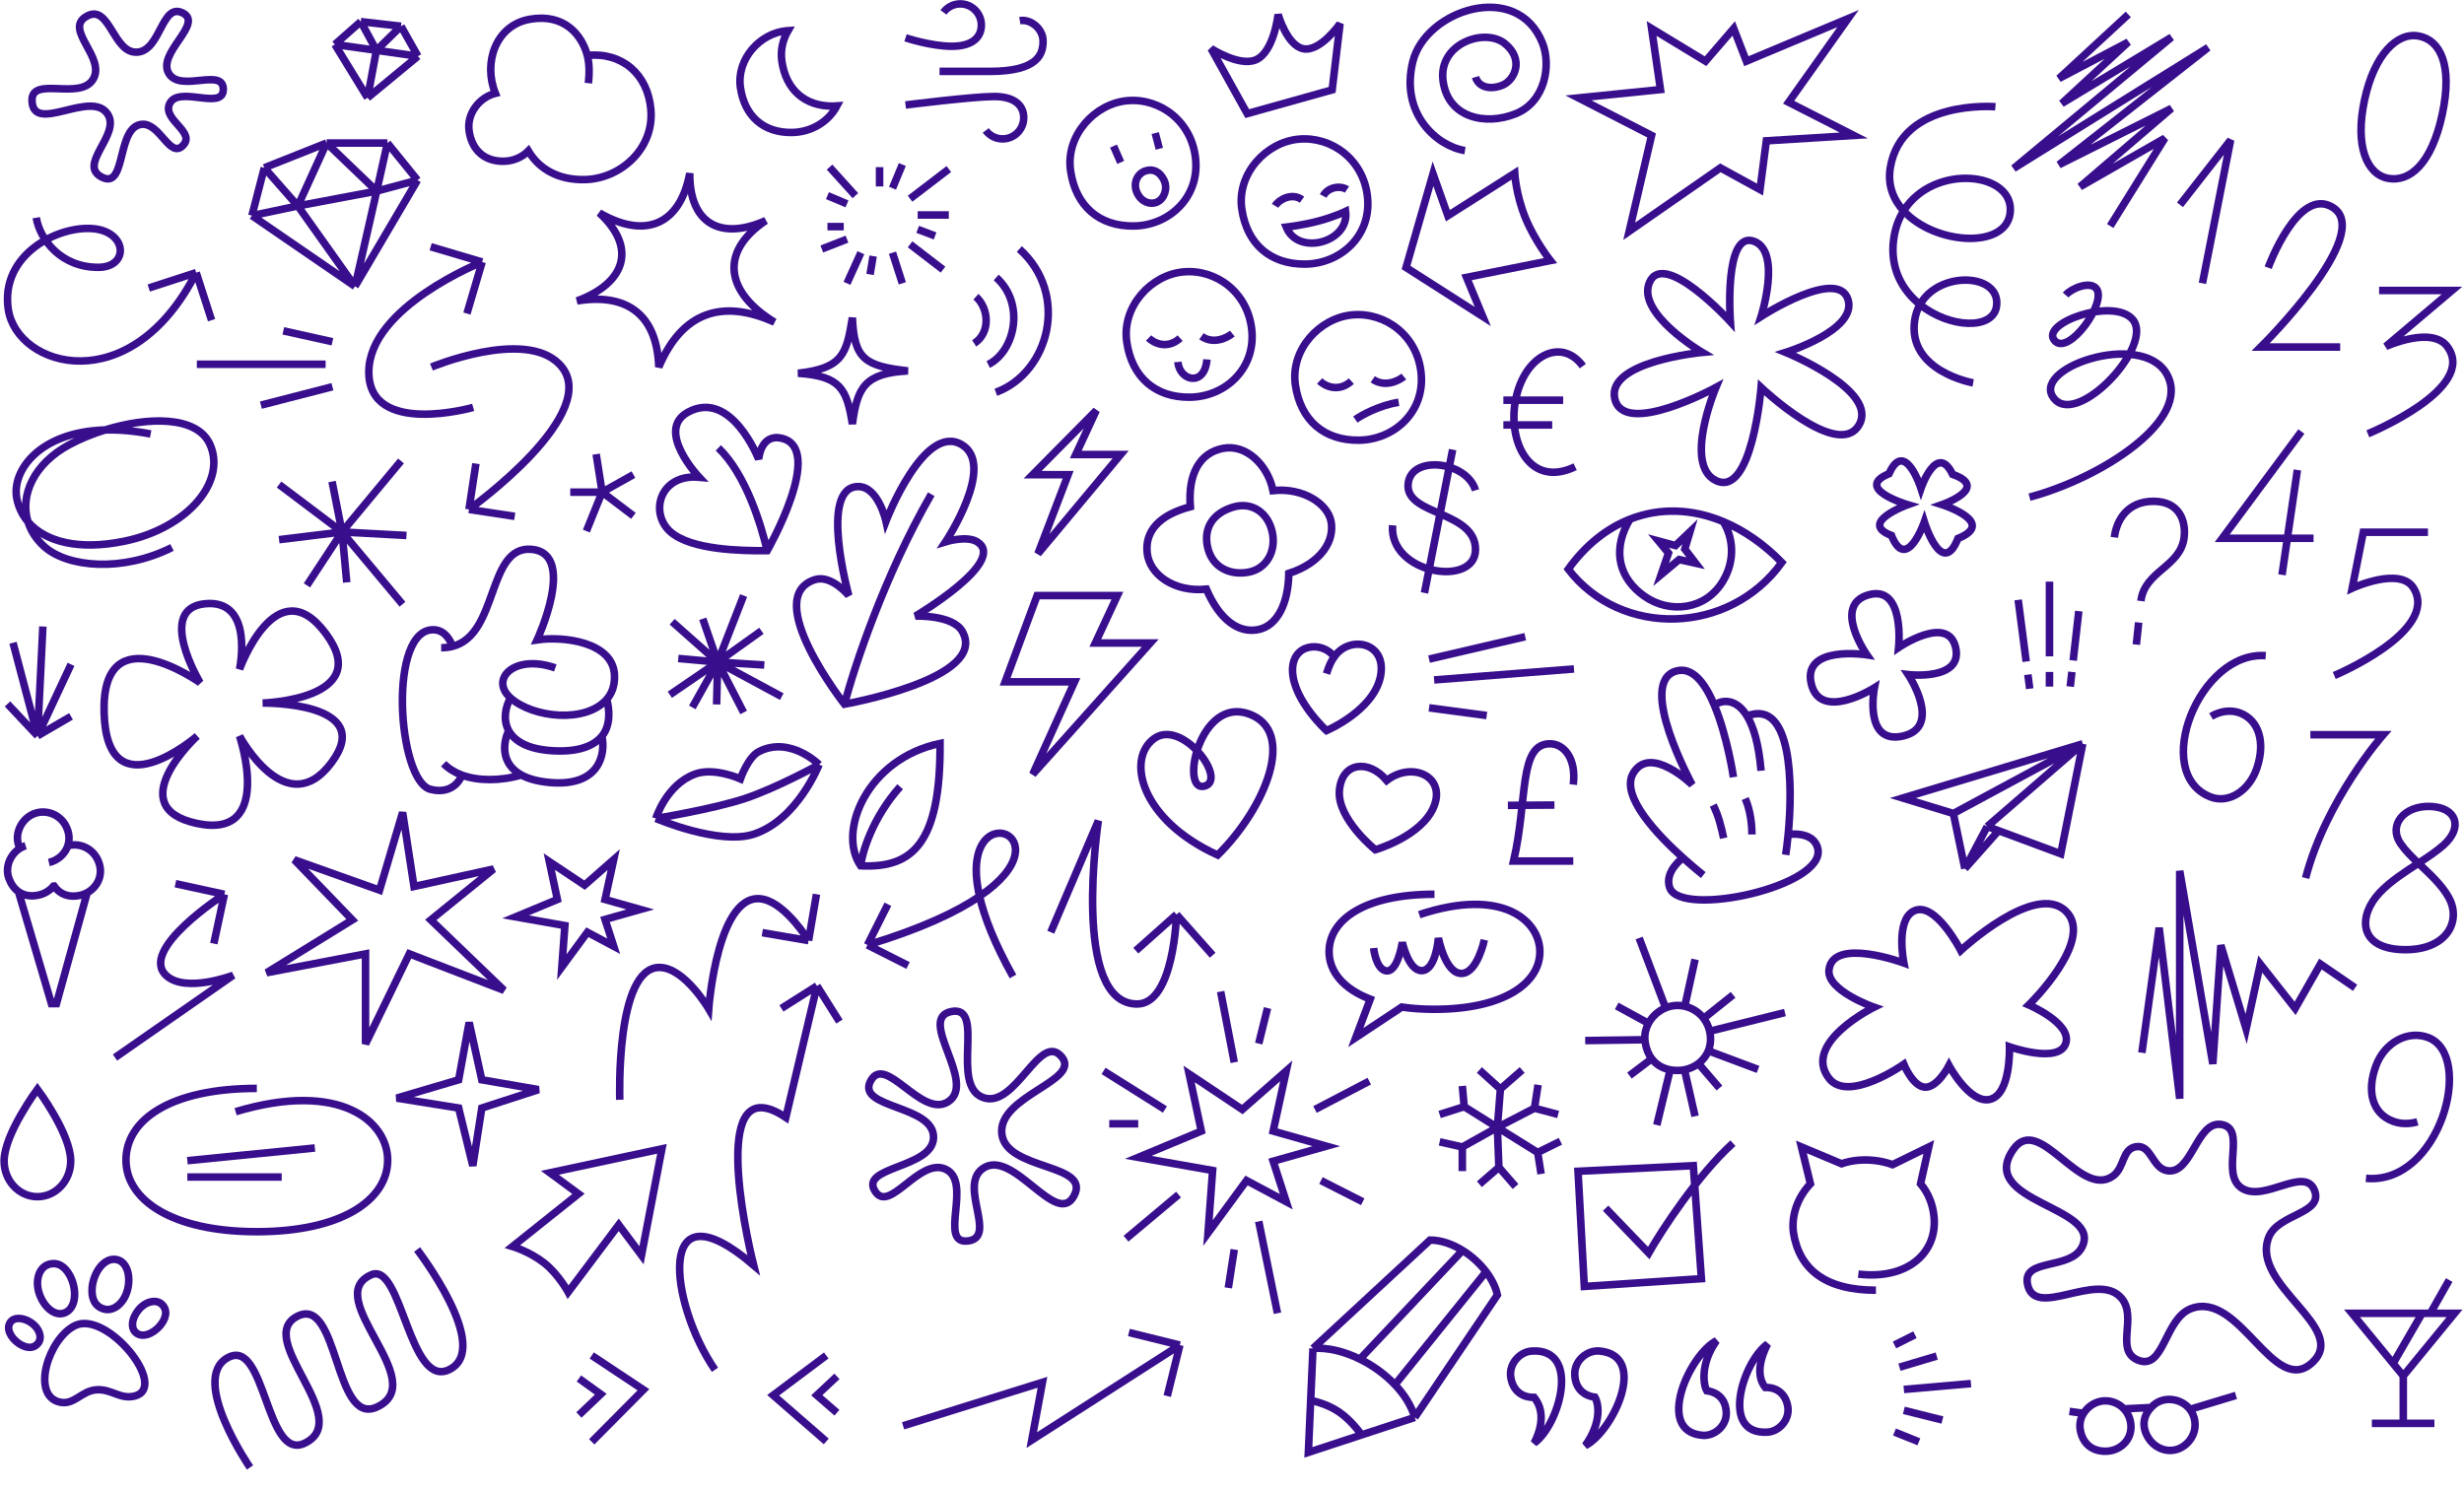<svg width="1159" height="701" viewBox="0 0 1159 701" fill="none" xmlns="http://www.w3.org/2000/svg">
<path d="M938.598 50.219C938.598 50.219 894.551 46.47 889.156 78.825C887.794 86.99 890.521 93.859 895.407 99.199M895.407 99.199C909.883 115.019 943.309 117.42 945.505 100.342C948.032 80.7 909.495 76.657 895.407 99.199ZM895.407 99.199C893.111 102.872 891.465 107.252 890.751 112.385C888.836 126.156 894.789 136.574 903.116 143.276M903.116 143.276C916.94 154.403 937.306 155.289 939.082 144.271C941.596 128.67 912.371 126.917 903.116 143.276ZM903.116 143.276C901.898 145.43 901.025 147.897 900.617 150.689C897.109 174.682 928.126 180.128 928.126 180.128" stroke="#380E8D" stroke-width="3.548"/>
<path d="M156.194 226.547L160.876 250.265M160.876 250.265L163.1 273.984M160.876 250.265L131.264 253.887M160.876 250.265L191.19 251.901M160.876 250.265L188.615 216.85M160.876 250.265L189.317 284.266M160.876 250.265L144.373 275.386M160.876 250.265L131.264 227.949" stroke="#380E8D" stroke-width="3.548"/>
<path d="M330.555 291.106L337.583 311.457M337.583 311.457L337.075 331.41M337.583 311.457L315.061 326.844M337.583 311.457L359.512 312.846M337.583 311.457L349.775 280.186M337.583 311.457L367.725 327.737M337.583 311.457L325.645 332.8M337.583 311.457L316.162 292.495M337.583 311.457L358.157 296.764M337.583 311.457L319.04 309.769M337.583 311.457L349.775 335.183" stroke="#380E8D" stroke-width="3.548"/>
<path d="M105.544 420.728C105.544 420.728 64.636 446.987 78.389 459.108C87.588 467.215 109.691 458.819 109.691 458.819L54.09 497.513M105.544 420.728L82.518 415.727M105.544 420.728L100.577 443.912" stroke="#380E8D" stroke-width="3.548"/>
<path d="M380.323 442.492C380.323 442.492 370.179 425.802 359.372 423.13C337.532 417.729 333.365 474.624 333.365 474.624C333.365 474.624 322.085 455.313 310.303 455.132C289.398 454.811 291.527 517.384 291.527 517.384M380.323 442.492L384.047 420.695M380.323 442.492L358.565 438.761" stroke="#380E8D" stroke-width="3.548"/>
<path d="M384.285 463.807L369.627 525.695C333.814 501.727 350.315 578.587 354.497 595.209C307.761 555.278 314.89 613.215 336.306 644.41M384.285 463.807L367.553 474.389M384.285 463.807L394.838 480.586" stroke="#380E8D" stroke-width="3.548"/>
<path d="M828.377 148.88C828.377 148.88 838.066 118.475 825.12 113.545C810.744 108.071 813.923 151.324 813.923 151.324C813.923 151.324 782.607 117.095 775.854 132.893C769.621 147.477 800.691 165.783 800.691 165.783C800.691 165.783 755.4 169.962 759.568 187.676C763.849 205.869 807.103 182.279 807.103 182.279C807.103 182.279 791.73 218.591 807.103 226.066C824.196 234.377 828.377 182.279 828.377 182.279C828.377 182.279 864.541 216.55 874.385 199.998C884.071 183.71 839.981 165.783 839.981 165.783C839.981 165.783 873.555 155.405 869.296 141.039C864.669 125.434 828.377 148.88 828.377 148.88Z" stroke="#380E8D" stroke-width="3.548"/>
<path d="M194.73 417.055L189.381 382.197L178.538 418.77L138.421 404.476L165.724 432.768L125.41 457.61L171.934 448.738V491.127L192.535 448.738L237.089 465.891L202.629 432.768L232.16 408.814L194.73 417.055Z" stroke="#380E8D" stroke-width="3.548"/>
<path d="M360.197 103.77C338.984 113.216 324.223 105.222 324.454 81.488C319.823 106.115 303.241 112.518 281.877 100.139C300.117 116.96 293.684 133.39 271.418 141.566C295.273 137.684 309.07 148.352 309.878 172.677C320.598 147.244 339.239 140.26 364.314 151.551C342.125 138.085 337.515 119.037 360.197 103.77Z" stroke="#380E8D" stroke-width="3.548"/>
<path d="M444.417 549.89C432.252 544.883 418.57 570.64 411.784 560.683C403.59 548.663 438.641 549.821 439.1 535.275C439.591 519.696 402.472 521.631 409.534 508.482C416.493 495.522 433.377 526.162 445.865 518.376C459.973 509.582 431.12 479.179 447.412 475.884C463.957 472.537 446.596 510.597 462.454 516.343C477.724 521.876 489.208 484.721 499.467 497.299C508.533 508.415 469.29 515.625 471.228 533.4C473.123 550.781 513.445 547.156 505.18 562.581C496.886 578.056 476.173 539.408 462.069 549.878C450.965 558.121 469.119 582.021 455.406 583.786C440.809 585.666 458.016 555.488 444.417 549.89Z" stroke="#380E8D" stroke-width="3.548"/>
<path d="M96.482 284.021C73.158 286.257 94.102 321.166 94.102 321.166C94.102 321.166 47.549 287.85 48.977 335.43C50.405 383.01 92.77 346.248 92.77 346.248C92.77 346.248 56.308 379.755 92.77 387.414C129.232 395.073 112.667 346.248 112.667 346.248C112.667 346.248 134.658 387.414 155.983 358.694C177.308 329.973 123.52 330.739 123.52 330.739C123.52 330.739 176.456 329.207 153.222 297.998C129.989 266.788 112.667 314.847 112.667 314.847C112.667 314.847 119.807 281.784 96.482 284.021Z" stroke="#380E8D" stroke-width="3.548"/>
<path d="M308.497 385.032C308.497 385.032 313.385 369.044 327.041 364.116C335.996 360.884 348.27 366.403 348.27 366.403C348.27 366.403 351.819 356.2 356.973 353.577C371.683 346.089 385.277 359.702 385.277 359.702M308.497 385.032C308.497 385.032 338.289 397.819 354.695 392.383C375.16 385.603 385.277 359.702 385.277 359.702M308.497 385.032C308.497 385.032 335.23 380.663 350.222 375.717C365.214 370.771 385.277 359.702 385.277 359.702" stroke="#380E8D" stroke-width="3.548"/>
<path d="M397.23 331.28C397.23 331.28 357.7 280.929 383.293 272.702C391.05 270.209 399.251 280.172 399.251 280.172C399.251 280.172 384.972 228.908 403.706 228.908C413.147 228.908 416.724 245.181 416.724 245.181C416.724 245.181 434.777 198.116 452.67 209.361C468.457 219.282 444.777 254.887 444.777 254.887C444.777 254.887 454.721 251.799 459.639 254.887C474.235 264.054 430.593 289.836 430.593 289.836C430.593 289.836 448.22 289.153 452.67 297.073C465.155 319.295 397.23 331.28 397.23 331.28ZM397.23 331.28C401.65 314.249 416.002 270.648 438.055 232.495" stroke="#380E8D" stroke-width="3.548"/>
<path d="M360.873 259.062C360.873 259.062 388.526 210.703 367.473 206.135C357.724 204.019 356.852 216.034 356.852 216.034C356.852 216.034 343.955 182.868 323.612 193.909C307.971 202.399 328.867 224.525 328.867 224.525C310.035 222.851 305.369 241.598 315.496 250.319C325.282 258.748 348.528 259.17 360.873 259.062ZM360.873 259.062C357.981 246.744 350.782 223.062 337.885 210.703" stroke="#380E8D" stroke-width="3.548"/>
<path d="M404.815 407.304C393.736 391.182 407.843 356.968 442.176 349.732C442.456 396.965 429.114 408.538 404.815 407.304ZM404.815 407.304C405.578 400.979 410.366 384.684 423.414 370.102" stroke="#380E8D" stroke-width="3.548"/>
<path d="M222.572 191.665C222.572 191.665 173.487 205.651 173.487 175.008C173.487 144.365 226.793 123.256 226.793 123.256M226.793 123.256L202.575 116.08M226.793 123.256L219.629 147.515" stroke="#380E8D" stroke-width="3.548"/>
<path d="M202.938 172.674C202.938 172.674 246.426 154.553 262.977 171.179C285.164 193.466 220.585 239.656 220.585 239.656M220.585 239.656L242.127 242.928M220.585 239.656L223.856 218.104" stroke="#380E8D" stroke-width="3.548"/>
<path d="M427.122 454.215L408.024 444.566M408.024 444.566L417.638 425.4M408.024 444.566C433.299 436.915 450.044 428.988 460.764 421.68M460.764 421.68C481.845 407.309 479.629 395.332 473.174 392.56C466.438 389.667 455.085 396.795 460.764 421.68ZM460.764 421.68C462.979 431.388 467.787 443.798 476.472 459.371" stroke="#380E8D" stroke-width="3.548"/>
<path d="M92.288 128.248C61.529 188.678 7.939 172.974 3.886 145.479C0.087 119.706 27.444 105.88 44.149 107.61C60.042 109.255 60.667 125.766 46.214 125.766C28.625 125.766 18.815 112.736 17.042 102.422M92.288 128.248L69.973 135.5M92.288 128.248L99.514 150.644" stroke="#380E8D" stroke-width="3.548"/>
<path d="M226.625 507.98L220.679 481.014L215.741 507.98L186.616 516.597L215.741 521.26L222.393 548.43L226.625 521.26L253.332 512.607L226.625 507.98Z" stroke="#380E8D" stroke-width="3.548"/>
<path d="M413.733 78.62V87.719M419.805 88.553L424.436 77.406M428.08 93.481L446.298 79.529M431.647 101.14H446.298M431.647 107.889L439.845 110.997M428.08 114.94L443.565 126.845M402.346 92.041L390.201 78.62M398.399 95.908L389.214 92.041M396.881 106.6H389.214M398.399 112.514L386.557 117.139M404.927 118.883L398.399 133.291M410.696 120.476L409.254 129.12M419.805 118.883L424.436 133.291" stroke="#380E8D" stroke-width="3.548"/>
<path d="M288.679 404.373L274.97 416.412L258.375 405.336L262.181 423.153L242.501 431.339L265.71 435.433L264.267 454.935L276.293 438.563L288.679 445.184L284.591 432.543L301.186 427.848L284.591 423.153L288.679 404.373Z" stroke="#380E8D" stroke-width="3.548"/>
<path d="M580.571 499.784L574.155 466.467M592.067 490.953L596.211 474.227M592.067 574.58L600.889 617.798M580.571 587.826L577.764 605.889M618.534 521.957L644.065 508.615M547.956 521.957L519.083 503.798M535.391 528.685H521.756M554.372 562.002L529.643 582.742M621.341 555.369L640.991 565.357M584.35 521.957L605.022 503.798L598.857 532.126L623.881 539.208L598.857 546.29L605.022 565.357L586.345 555.369L568.212 580.065L570.388 550.648L535.391 544.474L565.066 532.126L559.327 505.251L584.35 521.957Z" stroke="#380E8D" stroke-width="3.548"/>
<path d="M85.86 6.054C76.042 1.267 75.708 23.419 64.843 24.513C52.96 25.711 51.739 0.769 40.311 7.925C30.338 14.17 49.807 27.158 43.825 37.25C37.749 47.502 14.677 35.495 15.065 47.403C15.585 63.421 42.949 41.844 50.647 53.679C57.03 63.493 35.636 77.866 48.434 83.582C59.539 88.542 54.74 59.287 66.871 58.478C75.26 57.919 79.797 74.458 85.86 68.63C92.471 62.278 76.814 56.703 79.592 49.249C83.2 39.566 105.034 52.379 105.034 42.05C105.034 31.721 85.345 43.431 79.592 34.85C73.184 25.293 96.203 11.097 85.86 6.054Z" stroke="#380E8D" stroke-width="3.548"/>
<path d="M375.381 175.6C396.659 173.221 398.203 166.28 400.946 149.436C401.74 169.019 406.901 172.191 427.067 174.49C406.742 175.6 403.249 182.181 400.946 199.465C398.286 182.848 395.309 176.948 375.381 175.6Z" stroke="#380E8D" stroke-width="3.548"/>
<path d="M280.424 213.658L283.225 231.527M283.225 231.527L297.954 223.273M283.225 231.527L297.954 242.684M283.225 231.527L275.815 249.85M283.225 231.527H268.225" stroke="#380E8D" stroke-width="3.548"/>
<path d="M494.245 438.56L516.634 386.102C516.634 386.102 503.574 472.323 534.852 472.323C552.337 472.323 553.4 430.202 553.4 430.202M553.4 430.202L534.258 447.25M553.4 430.202L570.413 449.383" stroke="#380E8D" stroke-width="3.548"/>
<path d="M472.779 320.774L487.826 280.186H525.594L515.213 302.51H541.04L485.767 364.278L505.434 320.774H472.779Z" stroke="#380E8D" stroke-width="3.548"/>
<path d="M506.012 213.838H527.114L488.22 260.494L502.419 223.319H485.729L515.652 193.078L506.012 213.838Z" stroke="#380E8D" stroke-width="3.548"/>
<path d="M572.763 402.244C594.884 380.528 610.407 343.869 587.271 335.8C564.134 327.732 554.939 372.614 566.408 369.869C577.878 367.124 556.028 337.908 542.867 347.458C529.707 357.009 536.413 385.724 572.763 402.244Z" stroke="#380E8D" stroke-width="3.548"/>
<path d="M646.919 399.76C646.919 399.76 668.777 393.476 674.483 379.389C680.189 365.303 664.287 358.001 652.275 367.153C643.92 357.154 631.205 358.368 630.02 371.804C628.836 385.241 646.919 399.76 646.919 399.76Z" stroke="#380E8D" stroke-width="3.548"/>
<path d="M627.576 309.038C634.633 298.639 652.542 301.938 649.359 318.129C646.177 334.32 623.954 343.699 623.954 343.699C623.954 343.699 608.677 329.818 607.989 316.138C607.301 302.458 622.178 301.353 627.576 309.038ZM627.576 309.038C626.196 310.914 625.072 313.367 623.954 316.917" stroke="#380E8D" stroke-width="3.548"/>
<path d="M598.789 230.8C612.836 229.338 624.454 236.821 626.097 245.34C627.793 254.134 621.783 264.738 606.22 269.753C605.98 283.916 600.807 294.463 591.713 296.22C582.619 297.977 573.691 291.689 567.453 277.17C552.298 278.694 540.72 270.322 539.605 260.142C538.489 249.962 545.174 242.305 559.901 238.395C558.732 223.031 564.228 213.058 575.263 210.926C586.298 208.794 596.418 218.932 598.789 230.8Z" stroke="#380E8D" stroke-width="3.548"/>
<path d="M598.548 250.875C600.182 259.348 595.808 267.529 587.343 269.165C578.878 270.8 569.906 267.229 567.894 256.798C566.26 248.325 570.468 241.34 580.262 238.496C588.994 235.96 596.694 241.262 598.548 250.875Z" stroke="#380E8D" stroke-width="3.548"/>
<path d="M540.267 159C542.666 161.326 548.993 164.596 555.108 159.066M579.648 156.917C577.144 158.99 570.733 162.147 565.116 158.19M554.042 170.281C554.821 179.286 566.704 182.148 567.707 169.085M588.856 155.758C590.418 173.823 576.038 186.646 559.777 186.863C543.517 187.08 532.436 177.592 530.006 160.911C527.577 144.23 541.391 129.243 556.749 127.899C572.108 126.554 587.293 137.694 588.856 155.758Z" stroke="#380E8D" stroke-width="3.548"/>
<path d="M276.269 26.063C273.562 16.102 265.175 6.243 249.185 9.06C233.194 11.877 227.158 29.448 233.018 43.908C225.582 45.761 219.446 53.312 220.654 61.632C221.982 70.78 228.038 75.983 236.925 75.864C241.363 75.804 245.544 74.021 248.513 71.018C253.798 79.863 262.968 84.657 274.778 84.499C291.601 84.275 307.768 70.218 306.151 51.518C304.708 34.824 292.551 24.453 276.269 26.063ZM276.269 26.063C276.935 28.847 277.468 32.603 276.769 39.142" stroke="#380E8D" stroke-width="3.548"/>
<path d="M599.767 96.835C601.503 93.977 607.537 90.44 612.443 93.932M633.567 89.18C630.556 87.145 624.631 87.92 622.395 92.206M605.011 106.838C610.548 120.576 634.829 113.986 632.952 99.448C632.952 99.448 627.642 102.024 620.066 104.028C612.49 106.032 605.011 106.838 605.011 106.838ZM643.29 93.228C644.861 111.238 630.402 124.023 614.052 124.239C597.703 124.456 586.561 114.996 584.118 98.365C581.676 81.734 595.565 66.793 611.008 65.452C626.45 64.111 641.719 75.218 643.29 93.228Z" stroke="#380E8D" stroke-width="3.548"/>
<path d="M882.4 606.976C858.29 606.976 846.246 596.931 843.567 579.732C842.564 571.046 845.895 562.984 851.573 556.892L847.34 539.561L866.204 547.477C868.761 546.616 871.415 546.054 874.103 545.834C879.652 545.38 885.204 546.089 890.222 547.904L907.255 539.561L903.382 556.892C906.839 561.022 909.15 566.256 909.73 572.531C911.286 589.35 897.292 602.169 874.103 599.392" stroke="#380E8D" stroke-width="3.548"/>
<path d="M760.449 473.231L775.398 481.423M808.784 511.863L798.925 500.388M779.324 529.271L785.596 503.285M815.199 468.02L801.357 479.086M771.01 441.275L783.463 474.129M839.6 476.35L804.177 485.156M797.312 525.13L792.337 503.282M745.636 489.532L773.7 489.132M797.318 451.329L792.475 473.384M766.447 506.002L776.932 498.08M826.937 503.099L803.549 494.338M801.357 479.086C802.667 480.805 803.651 482.846 804.177 485.156M801.357 479.086C799.127 476.163 795.952 474.174 792.475 473.384M804.177 485.156C804.348 485.905 804.471 486.682 804.541 487.486C804.759 489.988 804.381 492.297 803.549 494.338M803.549 494.338C801.639 499.017 797.338 502.292 792.337 503.282M792.337 503.282C791.366 503.474 790.368 503.58 789.357 503.593C788.036 503.611 786.78 503.506 785.596 503.285M785.596 503.285C781.959 502.606 779.005 500.823 776.932 498.08M776.932 498.08C775.346 495.98 774.276 493.316 773.812 490.154C773.761 489.812 773.724 489.471 773.7 489.132M773.7 489.132C773.504 486.377 774.156 483.739 775.398 481.423M775.398 481.423C777.15 478.158 780.077 475.534 783.463 474.129M783.463 474.129C784.841 473.558 786.294 473.188 787.776 473.059C789.364 472.921 790.949 473.037 792.475 473.384" stroke="#380E8D" stroke-width="3.548"/>
<path d="M543.382 62.603L545.314 69.99M523.773 68.726L527.153 76.404M562.422 75.216C563.985 93.281 549.604 106.104 533.344 106.321C517.084 106.538 506.002 97.05 503.573 80.369C501.144 63.688 514.957 48.701 530.316 47.357C545.674 46.012 560.86 57.152 562.422 75.216ZM534.748 90.499C532.864 86.081 534.994 81.757 538.615 80.457C542.237 79.157 545.523 80.692 547.484 84.696C549.444 88.701 547.625 93.525 544.301 95.039C540.978 96.553 536.632 94.918 534.748 90.499Z" stroke="#380E8D" stroke-width="3.548"/>
<path d="M710.612 647.798C711.511 653.966 715.614 657.474 721.634 657.394C723.814 660.083 727.763 666.796 721.634 678.894C733.481 670.493 743.913 634.122 720.513 635.591C714.816 635.949 709.712 641.63 710.612 647.798Z" stroke="#380E8D" stroke-width="3.548"/>
<path d="M740.724 646.173C740.702 652.407 744.24 656.487 750.206 657.304C751.964 660.288 753.518 669.019 745.669 680.071C758.626 673.526 775.678 637.607 752.32 635.576C746.633 635.081 740.746 639.94 740.724 646.173Z" stroke="#380E8D" stroke-width="3.548"/>
<path d="M840.965 661.969C840.096 656.016 836.131 652.63 830.312 652.707C828.206 650.112 825.473 643.975 831.396 632.298C819.946 640.407 808.78 675.169 831.396 673.751C836.902 673.406 841.835 667.923 840.965 661.969Z" stroke="#380E8D" stroke-width="3.548"/>
<path d="M811.995 665.016C812.016 658.999 808.596 655.061 802.831 654.272C801.131 651.392 799.799 641.416 807.385 630.748C794.862 637.066 778.212 673.284 800.787 675.245C806.284 675.722 811.974 671.033 811.995 665.016Z" stroke="#380E8D" stroke-width="3.548"/>
<path d="M620.721 179.226C623.133 181.553 629.496 184.823 635.646 179.293M660.324 177.144C657.806 179.217 651.359 182.373 645.71 178.416M637.516 197.389C640.43 195.316 648.59 190.78 657.916 189.225M668.493 175.985C670.064 194.049 655.602 206.873 639.25 207.09C622.898 207.307 611.754 197.819 609.311 181.137C606.868 164.456 620.759 149.47 636.205 148.125C651.65 146.78 666.921 157.92 668.493 175.985Z" stroke="#380E8D" stroke-width="3.548"/>
<path d="M1030.08 663.026C1026.29 658.058 1018.21 656.546 1013.06 660.958C1012.61 661.345 1012.19 661.744 1011.81 662.152M1030.08 663.026C1033.87 667.994 1033.37 675.582 1027.57 679.994C1021.77 684.406 1014.3 682.236 1010.7 676.717C1007.42 671.683 1007.81 666.391 1011.81 662.152M1030.08 663.026L1051.73 656.475M999.046 662.789C996.543 660.131 992.931 658.738 989.295 659.053C985.564 659.376 982.058 661.665 980.058 664.889M999.046 662.789C1000.83 664.683 1002.05 667.221 1002.31 670.24C1002.95 677.494 997.117 682.643 990.523 682.73C983.929 682.817 979.435 679.007 978.45 672.309C978.055 669.623 978.719 667.047 980.058 664.889M999.046 662.789L1011.81 662.152M980.058 664.889L973.431 663.977" stroke="#380E8D" stroke-width="3.548"/>
<path d="M458.231 161.537C466.043 156.553 465.18 145.063 459.057 139.583M464.834 171.481C477.401 165.294 482.361 142.867 468.585 130.536M468.422 184.562C493.622 175.318 503.171 138.356 479.475 117.146" stroke="#380E8D" stroke-width="3.548"/>
<path d="M156.368 160.781L133.266 155.645M153.154 171.357C144.074 171.357 110.065 171.357 92.588 171.357M156.368 181.932L122.72 190.594" stroke="#380E8D" stroke-width="3.548"/>
<path d="M17.66 346.183L6.122 302.38M17.66 346.183L33.402 312.544M17.66 346.183L20.165 294.734M17.66 346.183L3.529 331.162M17.66 346.183L33.402 337.009" stroke="#380E8D" stroke-width="3.548"/>
<path d="M672.188 332.988L699.315 336.604M674.568 319.872L740.355 314.698M672.188 310.076L717.432 299.525" stroke="#380E8D" stroke-width="3.548"/>
<path d="M311.352 540.447L258.649 551.729L272.099 561.635L241.081 586.4C241.081 586.4 249.133 588.809 255.904 594.105C262.675 599.401 267.25 607.863 267.25 607.863L291.04 576.219L301.745 590.528L311.352 540.447Z" stroke="#380E8D" stroke-width="3.548"/>
<path d="M661.366 125.843L674.051 81.767L681.046 101.481L712.478 81.488C712.478 81.488 713.07 91.624 717.514 102.503C721.958 113.383 729.266 122.589 729.266 122.589L689.813 130.493L697.461 148.904L661.366 125.843Z" stroke="#380E8D" stroke-width="3.548"/>
<path d="M549.045 656.773L554.978 632.793M554.978 632.793L530.997 626.859M554.978 632.793L485.317 677.481L490.35 650.291L424.793 670.769" stroke="#380E8D" stroke-width="3.548"/>
<path d="M120.805 512.031C79.637 512.031 59.255 527.123 59.255 545.739C59.255 564.356 80.688 579.447 120.805 579.447C160.922 579.447 182.355 564.356 182.355 545.739C182.355 527.844 160.379 508.155 110.828 522.986" stroke="#380E8D" stroke-width="3.548"/>
<path d="M88.121 546.033L148.115 540.062M88.121 553.723H132.512" stroke="#380E8D" stroke-width="3.548"/>
<path d="M13.161 245.457C21.054 254.726 36.797 259.114 58.672 254.569C87.806 248.516 106.582 226.947 98.844 209.227C92.873 195.553 69.74 195.951 49.381 202.272M13.161 245.457C10.541 242.38 8.786 238.766 7.958 234.762C5.211 221.468 18.652 203.196 49.381 202.272M13.161 245.457C9.269 232.881 16.066 218.08 32.554 209.227C37.576 206.531 43.357 204.142 49.381 202.272M13.161 245.457C14.46 249.658 16.953 253.61 20.676 257.009C31.716 267.091 57.827 269.2 80.907 257.561M49.381 202.272C55.791 202.079 62.955 202.641 70.881 204.162" stroke="#380E8D" stroke-width="3.548"/>
<path d="M569.645 22.835L586.661 53.456L626.614 42.276L630.318 11.123C630.318 11.123 621.076 24.473 613.049 22.935C605.364 21.462 601.187 6.797 601.187 6.797C601.187 6.797 599.251 24.611 590.647 28.177C582.829 31.416 569.645 22.835 569.645 22.835Z" stroke="#380E8D" stroke-width="3.548"/>
<path d="M172.897 46.005L157.521 20.915M172.897 46.005L196.586 26.436M172.897 46.005L177.053 23.676M157.521 20.915L169.71 10.168M157.521 20.915L177.053 23.676M196.586 26.436L177.053 23.676M196.586 26.436L188.619 12.33M169.71 10.168L177.053 23.676M169.71 10.168L188.619 12.33M177.053 23.676L188.619 12.33" stroke="#380E8D" stroke-width="3.548"/>
<path d="M166.987 134.71L118.491 101.441M166.987 134.71L177.188 89.896M166.987 134.71L196.381 84.752M166.987 134.71L140.116 96.886M118.491 101.441L124.322 78.933M118.491 101.441L140.116 96.886M177.188 89.896L140.116 96.886M177.188 89.896L153.607 67.294M177.188 89.896L182.233 67.294M177.188 89.896L196.381 84.752M124.322 78.933L140.116 96.886M124.322 78.933L153.607 67.294M140.116 96.886L153.607 67.294M153.607 67.294H182.233M182.233 67.294L196.381 84.752" stroke="#380E8D" stroke-width="3.548"/>
<path d="M117.596 690.36C117.596 690.36 89.061 648.81 107.059 638.758C125.057 628.706 124.844 687.91 143.391 678.917C166.99 667.474 119.112 629.577 139.988 619.174C159.416 609.491 157.132 671.062 177.198 661.973C203.432 650.091 150.526 610.261 174.673 599.699C189.022 593.423 192.516 653.797 211.444 644.259C231.751 634.027 196.187 587.816 196.187 587.816" stroke="#380E8D" stroke-width="3.548"/>
<path d="M348.287 41.263C350.262 54.8 359.272 62.5 372.494 62.324C381.408 62.205 389.628 57.435 393.648 49.846C393.096 49.889 392.54 49.915 391.981 49.922C378.76 50.099 369.75 42.399 367.774 28.862C367.016 23.664 368.204 18.669 370.664 14.426C370.453 14.438 370.242 14.454 370.031 14.472C357.543 15.564 346.311 27.725 348.287 41.263Z" stroke="#380E8D" stroke-width="3.548"/>
<path d="M35.307 623.608C22.794 629.676 14.48 656.312 27.923 659.581C34.824 661.259 38.144 654.425 45.208 653.832C52.381 653.23 56.438 658.537 63.423 656.735C79.523 652.583 50.342 616.317 35.307 623.608Z" stroke="#380E8D" stroke-width="3.548"/>
<path d="M22.846 594.842C27.407 593.436 30.737 596.07 32.944 600.221C35.943 605.86 36.143 614.175 31.481 617.096C26.82 620.017 21.226 615.818 18.715 609.252C16.203 602.686 18.285 596.248 22.846 594.842Z" stroke="#380E8D" stroke-width="3.548"/>
<path d="M48.975 615.85C44.373 614.583 42.975 610.569 43.337 605.88C43.829 599.508 48.117 592.386 53.614 592.43C59.112 592.473 61.581 599.025 60.181 605.915C58.782 612.805 53.576 617.117 48.975 615.85Z" stroke="#380E8D" stroke-width="3.548"/>
<path d="M17.971 631.839C15.991 634.426 13.102 634.281 10.239 632.848C6.349 630.902 2.96 626.361 4.398 622.893C5.836 619.424 10.6 619.543 14.584 622.197C18.569 624.851 19.951 629.252 17.971 631.839Z" stroke="#380E8D" stroke-width="3.548"/>
<path d="M76.132 613.593C78.743 616.069 78.254 619.233 76.356 622.223C73.777 626.285 68.409 629.499 64.769 627.519C61.129 625.54 61.803 620.308 65.169 616.223C68.535 612.138 73.52 611.118 76.132 613.593Z" stroke="#380E8D" stroke-width="3.548"/>
<path d="M694.034 230.659C689.793 216.453 662.311 213.811 662.311 228.636C662.311 242.456 694.034 240.602 694.034 258.539C694.034 276.476 653.323 270.094 655.035 247.12M683.286 211.529L670.029 278.945" stroke="#380E8D" stroke-width="3.548"/>
<path d="M744.534 172.244C734.459 158.393 716.564 167.175 712.741 188.979C709.366 208.235 719.733 229.695 740.909 219.586M707.138 188.273H735.279M707.138 199.924H730.117" stroke="#380E8D" stroke-width="3.548"/>
<path d="M740.026 405.085H711.951C718.731 375.933 714.136 349.429 729.444 349.917C735.51 350.11 741.578 356.667 740.026 369.12M709.267 378.873L731.162 378.726" stroke="#380E8D" stroke-width="3.548"/>
<path d="M388.649 637.67L363.671 656.383L388.649 678.119M393.682 647.499L384.192 656.383L393.682 664.605" stroke="#380E8D" stroke-width="3.548"/>
<path d="M278.336 637.67L302.652 653.807L278.336 678.297M272.304 648.491L282.577 655.895L272.304 665.672" stroke="#380E8D" stroke-width="3.548"/>
<path d="M443.775 5.817C445.583 3.396 448.46 1.83 451.701 1.83C457.172 1.83 461.608 6.294 461.608 11.8C461.608 17.306 457.645 21.77 447.738 21.77C437.831 21.77 425.943 17.782 425.943 17.782M479.686 9.708C484.975 8.846 490.632 13.643 490.632 19.308C490.632 24.973 488.787 33.587 465.666 33.587L441.931 33.587M463.663 61.356C465.474 63.777 468.357 65.343 471.605 65.343C477.087 65.343 481.531 60.879 481.531 55.373C481.531 49.867 477.56 45.403 467.634 45.403C457.708 45.403 425.943 49.391 425.943 49.391" stroke="#380E8D" stroke-width="3.548"/>
<path d="M704.318 530.377L705.743 512.312M704.318 530.377L721.774 521.344M704.318 530.377L723.288 542.181M704.318 530.377L705.031 549.157M704.318 530.377L687.842 539.588M704.318 530.377L688.733 520.629M705.743 512.312L715.985 503.369M705.743 512.312L695.857 503.369M721.774 521.344L723.466 510.345M721.774 521.344L732.906 524.295M723.288 542.181L733.975 536.905M723.288 542.181L724.891 552.287M705.031 549.157L712.868 558.189M705.031 549.157L695.857 557.116M687.842 539.588V550.945M687.842 539.588L677.155 537.173M688.733 520.629L687.842 510.881M688.733 520.629L677.155 524.295" stroke="#380E8D" stroke-width="3.548"/>
<path d="M8.681 419.481C11.276 421.34 14.583 421.91 18.298 421.059C21.039 420.431 23.451 418.931 25.158 416.875L25.421 416.852C28.192 420.815 32.571 422.383 37.742 421.198C38.902 420.932 40.004 420.51 41.018 419.955M8.681 419.481C6.758 418.104 5.226 416.019 4.208 413.282C2.195 407.87 4.873 401.947 9.356 399.102M8.681 419.481L24.187 472.144H26.567L41.018 419.955M9.356 399.102C9.191 398.741 9.037 398.367 8.893 397.979C6.501 391.547 10.732 384.396 16.744 382.543C22.756 380.69 29.764 383.821 31.929 390.878C32.689 393.357 32.609 395.747 31.906 397.87M9.356 399.102C10.2 398.567 11.107 398.14 12.06 397.846M31.906 397.87C30.607 401.789 27.179 404.794 22.983 405.756M31.906 397.87C37.824 396.274 44.571 399.421 46.687 406.321C48.463 412.112 45.656 417.419 41.018 419.955" stroke="#380E8D" stroke-width="3.548"/>
<path d="M33.264 546.183C33.264 555.459 26.25 562.98 17.598 562.98C8.946 562.98 1.932 555.459 1.932 546.183C1.932 533.542 17.598 512.418 17.598 512.418C17.598 512.418 33.264 533.288 33.264 546.183Z" stroke="#380E8D" stroke-width="3.548"/>
<path d="M674.745 420.693C641.589 420.693 625.174 432.808 625.174 447.751C625.174 457.006 631.794 465.175 644.508 470.054L637.727 488.109L659.352 473.772C664.026 474.448 669.16 474.81 674.745 474.81C707.054 474.81 724.316 462.695 724.316 447.751C724.316 433.387 707.014 417.154 667.575 430.3" stroke="#380E8D" stroke-width="3.548"/>
<path d="M646.109 446.012C646.109 446.012 647.114 455.422 651.595 456.631C657.432 458.206 659.607 443.292 659.607 443.292C659.607 443.292 662.469 456.708 668.751 456.631C675.443 456.55 676.589 441.273 676.589 441.273C676.589 441.273 679.812 458.184 687.562 457.948C694.954 457.722 698.187 442.151 698.187 442.151" stroke="#380E8D" stroke-width="3.548"/>
<path d="M694.048 36.253C695.464 41.014 700.918 42.396 706.651 40.099C712.385 37.801 717.191 27.998 707.819 20.48C698.447 12.962 676.56 20.371 678.762 37.919C680.963 55.467 698.754 59.189 712.883 53.528C727.012 47.867 729.638 30.544 725.525 20.223C713.641 -9.603 670.468 4.679 664.529 29.056C658.591 53.432 675.723 68.714 689.094 70.843" stroke="#380E8D" stroke-width="3.548"/>
<path d="M617.594 634.357L672.664 583.381C677.736 583.381 683.102 585.248 687.964 588.259M617.594 634.357L616.505 658.81M617.594 634.357C624.503 633.826 632.327 635.77 639.659 639.384M665.48 666.816L704.334 609.196C703.523 605.469 701.625 601.713 699.009 598.265M665.48 666.816L640.449 675.039M665.48 666.816C663.889 661.328 660.545 656.066 656.153 651.433M616.505 658.81L615.417 683.263L640.449 675.039M616.505 658.81C616.505 658.81 623.728 660.098 629.783 664.201C635.838 668.305 640.449 675.039 640.449 675.039M656.153 651.433L699.009 598.265M656.153 651.433C651.54 646.568 645.77 642.396 639.659 639.384M699.009 598.265C696.062 594.38 692.204 590.885 687.964 588.259M639.659 639.384L687.964 588.259" stroke="#380E8D" stroke-width="3.548"/>
<path d="M810.58 245.391C820.211 249.41 829.579 255.85 838.136 264.609C813.472 298.825 762.525 300.137 737.652 267.774C745.972 256.232 755.974 248.436 766.765 244.217M810.58 245.391C815.432 253.302 816.143 263.817 810.475 273.319C802.266 287.078 785.296 288.789 773.486 280.487C761.676 272.185 758.605 259.621 765.475 246.402C765.87 245.641 766.301 244.913 766.765 244.217M810.58 245.391C795.942 239.283 780.696 238.769 766.765 244.217M797.58 264.965L792.488 258.307L794.916 250.16L788.101 256.662L780.105 254.5L784.811 260.187L781.364 270.292L789.824 263.242L797.58 264.965Z" stroke="#380E8D" stroke-width="3.548"/>
<path d="M261.199 314.221C241.98 307.472 230.139 319.49 240.129 328.343M283.114 346.332C279.425 350.785 272.383 353.929 259.87 353.182C248.014 352.475 241.932 348.506 239.292 343.743M283.114 346.332C284.885 354.411 282.343 370.229 258.626 368.128C252.78 367.61 248.42 366.327 245.224 364.572M283.114 346.332C287.276 341.306 286.741 333.712 285.381 329.011M239.292 343.743C236.426 338.57 237.846 332.238 240.129 328.343M239.292 343.743C236.551 349.451 235.451 359.21 245.224 364.572M207.509 304.726C209.448 304.726 211.216 304.504 212.835 304.09M245.836 364.386C245.632 364.449 245.428 364.512 245.224 364.572M212.835 304.09C234.634 298.524 228.998 256.62 250.013 258.422C271.597 260.273 252.651 301.024 252.651 301.024C265.101 299.204 288.349 302.005 289.035 317.553C289.25 322.421 287.85 326.187 285.381 329.011M212.835 304.09C212.835 304.09 210.619 296.77 204.487 296.295C182.197 294.57 186.927 367.389 202.507 371.352C214.04 374.285 217.303 364.658 217.303 364.658M217.303 364.658C213.867 363.392 210.996 361.584 208.671 359.274M217.303 364.658C224.724 367.392 235.353 367.516 245.224 364.572M285.381 329.011C275.454 340.366 250.698 337.71 240.129 328.343" stroke="#380E8D" stroke-width="3.548"/>
<path d="M815.364 365.616C815.364 365.616 812.543 346.424 806.379 331.75M828.352 362.585C827.268 349.858 824.767 341.773 821.758 336.839M839.929 402.154C840.318 399.666 840.74 396.368 841.108 392.567M801.166 411.682C801.166 411.682 796.788 408.187 791.618 403.553M820.903 375.674C823.356 381.25 824.061 387.974 824.061 392.567M805.86 378.753C808.437 383.996 809.567 388.856 810.764 394.315M791.618 403.553C779.961 393.102 761.95 374.454 768.212 363.773C776.298 349.982 795.945 369.187 795.945 369.187C795.945 369.187 769.658 320.981 788.45 315.672C796.167 313.492 802.085 321.524 806.379 331.75M791.618 403.553C791.618 403.553 782.731 409.956 785.375 417.59C790.362 431.987 859.34 417.008 855.02 399.115C852.984 390.683 841.108 392.567 841.108 392.567M841.108 392.567C843.327 369.6 843.118 328.493 821.758 336.839M821.758 336.839C816.59 328.362 809.926 329.184 806.379 331.75" stroke="#380E8D" stroke-width="3.548"/>
<path d="M755.238 568.381L775.512 589.478C781.753 578.579 798.413 552.983 815.13 537.787M742.265 551.021L745.217 605.203L800.293 601.544L796.486 548.374L742.265 551.021Z" stroke="#380E8D" stroke-width="3.548"/>
<path d="M878.927 279.833C861.737 284.674 878.107 308.052 878.107 308.052C878.107 308.052 847.771 303.354 851.944 321.557C856.116 339.76 881.668 323.587 881.668 323.587C881.668 323.587 876.412 350.56 895.161 346.248C913.909 341.936 897.584 317.365 897.584 317.365C897.584 317.365 923.489 320.373 919.875 304.603C916.26 288.834 893.065 304.612 893.065 304.612C893.065 304.612 896.118 274.993 878.927 279.833Z" stroke="#380E8D" stroke-width="3.548"/>
<path d="M889.695 251.901C896.779 269.679 905.155 245.548 905.155 245.548C905.155 245.548 913.468 272.331 920.974 253.32C939.656 245.755 913.501 237.403 913.501 237.403C913.501 237.403 936.296 229.469 918.442 223.145C911.073 207.839 903.582 229.754 903.582 229.754C903.582 229.754 895.974 206.084 888.544 222.858C871.612 229.844 897.336 237.446 897.336 237.446C897.336 237.446 873.737 245.91 889.695 251.901Z" stroke="#380E8D" stroke-width="3.548"/>
<path d="M776.864 13.393L802.226 28.785L815.49 13.393L821.44 28.785L869.276 8.748L841.326 48.104L871.972 63.72L830.835 66.244L827.86 89.175L809.226 78.966L766.322 108.808L776.864 63.72L742.443 46.062L781.041 42.136L776.864 13.393Z" stroke="#380E8D" stroke-width="3.548"/>
<path d="M935.94 517.209C926.444 519.333 916.763 501.272 916.763 501.272C916.763 501.272 911.297 511.896 905.345 511.452C899.667 511.028 895.497 500.68 895.497 500.68C895.497 500.68 869.398 519.071 860.308 507.298C847.441 490.633 881.507 473.829 881.507 473.829C881.507 473.829 859.167 466.111 860.308 456.255C862.109 440.701 895.525 453.034 895.525 453.034C895.525 453.034 891.489 433.056 900.099 428.626C910.129 423.466 922.283 447.14 922.283 447.14C922.283 447.14 957.224 414.635 971.689 428.626C985.683 442.162 954.305 472.75 954.305 472.75C954.305 472.75 974.645 481.46 971.689 490.798C968.556 500.698 945.202 492.459 945.202 492.459C945.202 492.459 945.993 514.959 935.94 517.209Z" stroke="#380E8D" stroke-width="3.548"/>
<path d="M1044.79 529.004C1033.15 527.243 1031.11 552.532 1019.47 550.763C1012.34 549.678 1011.98 538.41 1004.84 539.448C998.021 540.438 999.483 549.291 993.858 553.272C978.403 564.211 959.148 523.371 947.05 540.703C929.481 565.874 989.416 567.371 979.233 586.842C973.675 597.47 951.606 591.913 953.616 603.741C956.639 621.529 986.546 597.394 997.9 610.741C1005.49 619.668 994.71 635.18 1005.47 639.797C1018.01 645.174 1017.92 620.388 1030.69 615.593C1053.46 607.041 1069.52 657.5 1087.52 641.113C1105.56 624.687 1058.21 604.703 1067.18 581.998C1071.53 570.984 1093.03 571.027 1088.68 560.013C1084.07 548.336 1065.1 565.765 1054.54 558.993C1044.04 552.263 1057.11 530.869 1044.79 529.004Z" stroke="#380E8D" stroke-width="3.548"/>
<path d="M979.67 349.91L895.016 375.432L918.8 382.701M979.67 349.91L918.8 382.701M979.67 349.91L969.326 401.651L940.081 390.795M979.67 349.91L934.739 388.812M918.8 382.701L924.219 408.633M934.739 388.812L924.219 408.633M934.739 388.812L940.081 390.795M924.219 408.633L940.081 390.795" stroke="#380E8D" stroke-width="3.548"/>
<path d="M1007.49 495.254L1015.61 436.461L1025.28 516.851V409.695L1040.86 500.515L1044.64 444.676L1056.53 484.086L1063.17 453.536L1079.58 474.395L1091.47 453.536L1107.78 464.704" stroke="#380E8D" stroke-width="3.548"/>
<path d="M994.542 252.809C995.494 244.825 1000.63 235.834 1012.94 235.834C1025.24 235.834 1028.26 245.232 1027.35 252.809C1025.69 266.727 1008.72 268.557 1007.03 282.742M1005.98 292.843L1004.88 303.25" stroke="#380E8D" stroke-width="3.548"/>
<path d="M949.303 282.203L953.067 311.222M954.726 324.008L953.864 317.363M964.022 273.623V308.783M964.022 322.998V316.101M977.81 287.502L975.177 310.711M973.782 322.998L974.565 316.101" stroke="#380E8D" stroke-width="3.548"/>
<path d="M971.631 138.798C974.277 135.71 982.973 132.023 986.021 135.739C991.254 142.119 973.201 167.376 966.573 160.384C958.888 152.278 994.132 139.585 1003.2 150.334C1013.3 162.307 977.998 200.236 966.573 187.913C953.366 173.668 1007.3 154.966 1019.16 175.94C1031.32 197.439 988.289 224.968 954.625 233.882" stroke="#380E8D" stroke-width="3.548"/>
<path d="M1001.1 6.797L968.459 36.939L1001.1 19.783L969.783 48.693L1021.43 17.508L947.174 79.215L1038.65 22.342L968.459 77.509L1021.43 50.968L978.392 87.841L1018.31 64.997L992.581 106.324" stroke="#380E8D" stroke-width="3.548"/>
<path d="M1025.41 96.353L1049.23 65.875L1035.97 133.291" stroke="#380E8D" stroke-width="3.548"/>
<path d="M1066.89 125.932C1066.89 125.932 1081.02 87.265 1097.34 97.619C1117.12 110.168 1063.38 163.273 1063.38 163.273H1100.77" stroke="#380E8D" stroke-width="3.548"/>
<path d="M1119.06 136.662H1153.33L1122.2 162.987C1122.2 162.987 1143.77 153.199 1151.09 162.987C1165.88 182.75 1113.76 204.078 1113.76 204.078" stroke="#380E8D" stroke-width="3.548"/>
<path d="M1148.76 53.822C1143.75 77.181 1133.39 85.776 1123.29 83.898C1113.2 82.02 1107.59 68.521 1112.21 47.022C1116.83 25.523 1127.58 15.069 1137.68 16.947C1147.77 18.824 1153.78 30.464 1148.76 53.822Z" stroke="#380E8D" stroke-width="3.548"/>
<path d="M1082.5 203.014L1045.28 253.244H1088.24M1073.4 270.43L1080.63 221.085" stroke="#380E8D" stroke-width="3.548"/>
<path d="M1142.05 250.381L1111.62 250.381L1106.41 276.706C1106.41 276.706 1128.96 266.271 1135.31 276.706C1147.64 296.997 1097.97 317.797 1097.97 317.797" stroke="#380E8D" stroke-width="3.548"/>
<path d="M1040.04 337.053C1044.4 334.458 1049.47 333.758 1053.87 335.513C1062.41 338.911 1065.66 348.95 1061.64 361.185C1058.03 372.143 1048.19 378.271 1039.66 374.873C1011.63 363.711 1034.56 306.038 1065.75 308.469" stroke="#380E8D" stroke-width="3.548"/>
<path d="M1086.73 345.652H1121C1121 345.652 1094.11 376.146 1084.49 413.068" stroke="#380E8D" stroke-width="3.548"/>
<path d="M1137.56 406.104C1131.18 410.25 1124.43 414.547 1119.33 419.944C1109.38 430.493 1108.93 445.966 1129.85 446.744C1150.77 447.522 1157.97 433.504 1151.89 422.359C1148.55 416.227 1142.79 411.088 1137.56 406.104ZM1137.56 406.104C1141.88 403.294 1146.02 400.553 1149.36 397.587C1158.72 389.249 1155.56 379.835 1143.21 379.376C1130.87 378.917 1123.21 388.076 1129.14 396.835C1131.28 399.997 1134.32 403.021 1137.56 406.104Z" stroke="#380E8D" stroke-width="3.548"/>
<path d="M1112.88 554.337C1147.7 557.62 1164.15 496.549 1142.19 488.129C1132.67 484.477 1121.66 490.388 1117.61 501.333C1113.08 513.552 1115.92 523.779 1125.44 527.43C1129.13 528.842 1133.22 528.878 1137.1 527.758" stroke="#380E8D" stroke-width="3.548"/>
<path d="M893.45 643.193L910.986 637.961M895.513 653.655L927.078 650.902M895.513 663.498L913.668 668.041M891.112 673.685L902.596 678.297M891.112 632.73L900.74 627.912" stroke="#380E8D" stroke-width="3.548"/>
<path d="M1130.44 647.28L1154.56 617.836H1143.18M1130.44 647.28V669.603M1130.44 647.28L1125.64 641.421M1130.44 669.603H1145.09M1130.44 669.603H1115.65M1139.3 617.836H1106.31L1125.64 641.421M1139.3 617.836L1125.64 641.421M1139.3 617.836H1143.18M1143.18 617.836L1152.04 602.188" stroke="#380E8D" stroke-width="3.548"/>
</svg>
